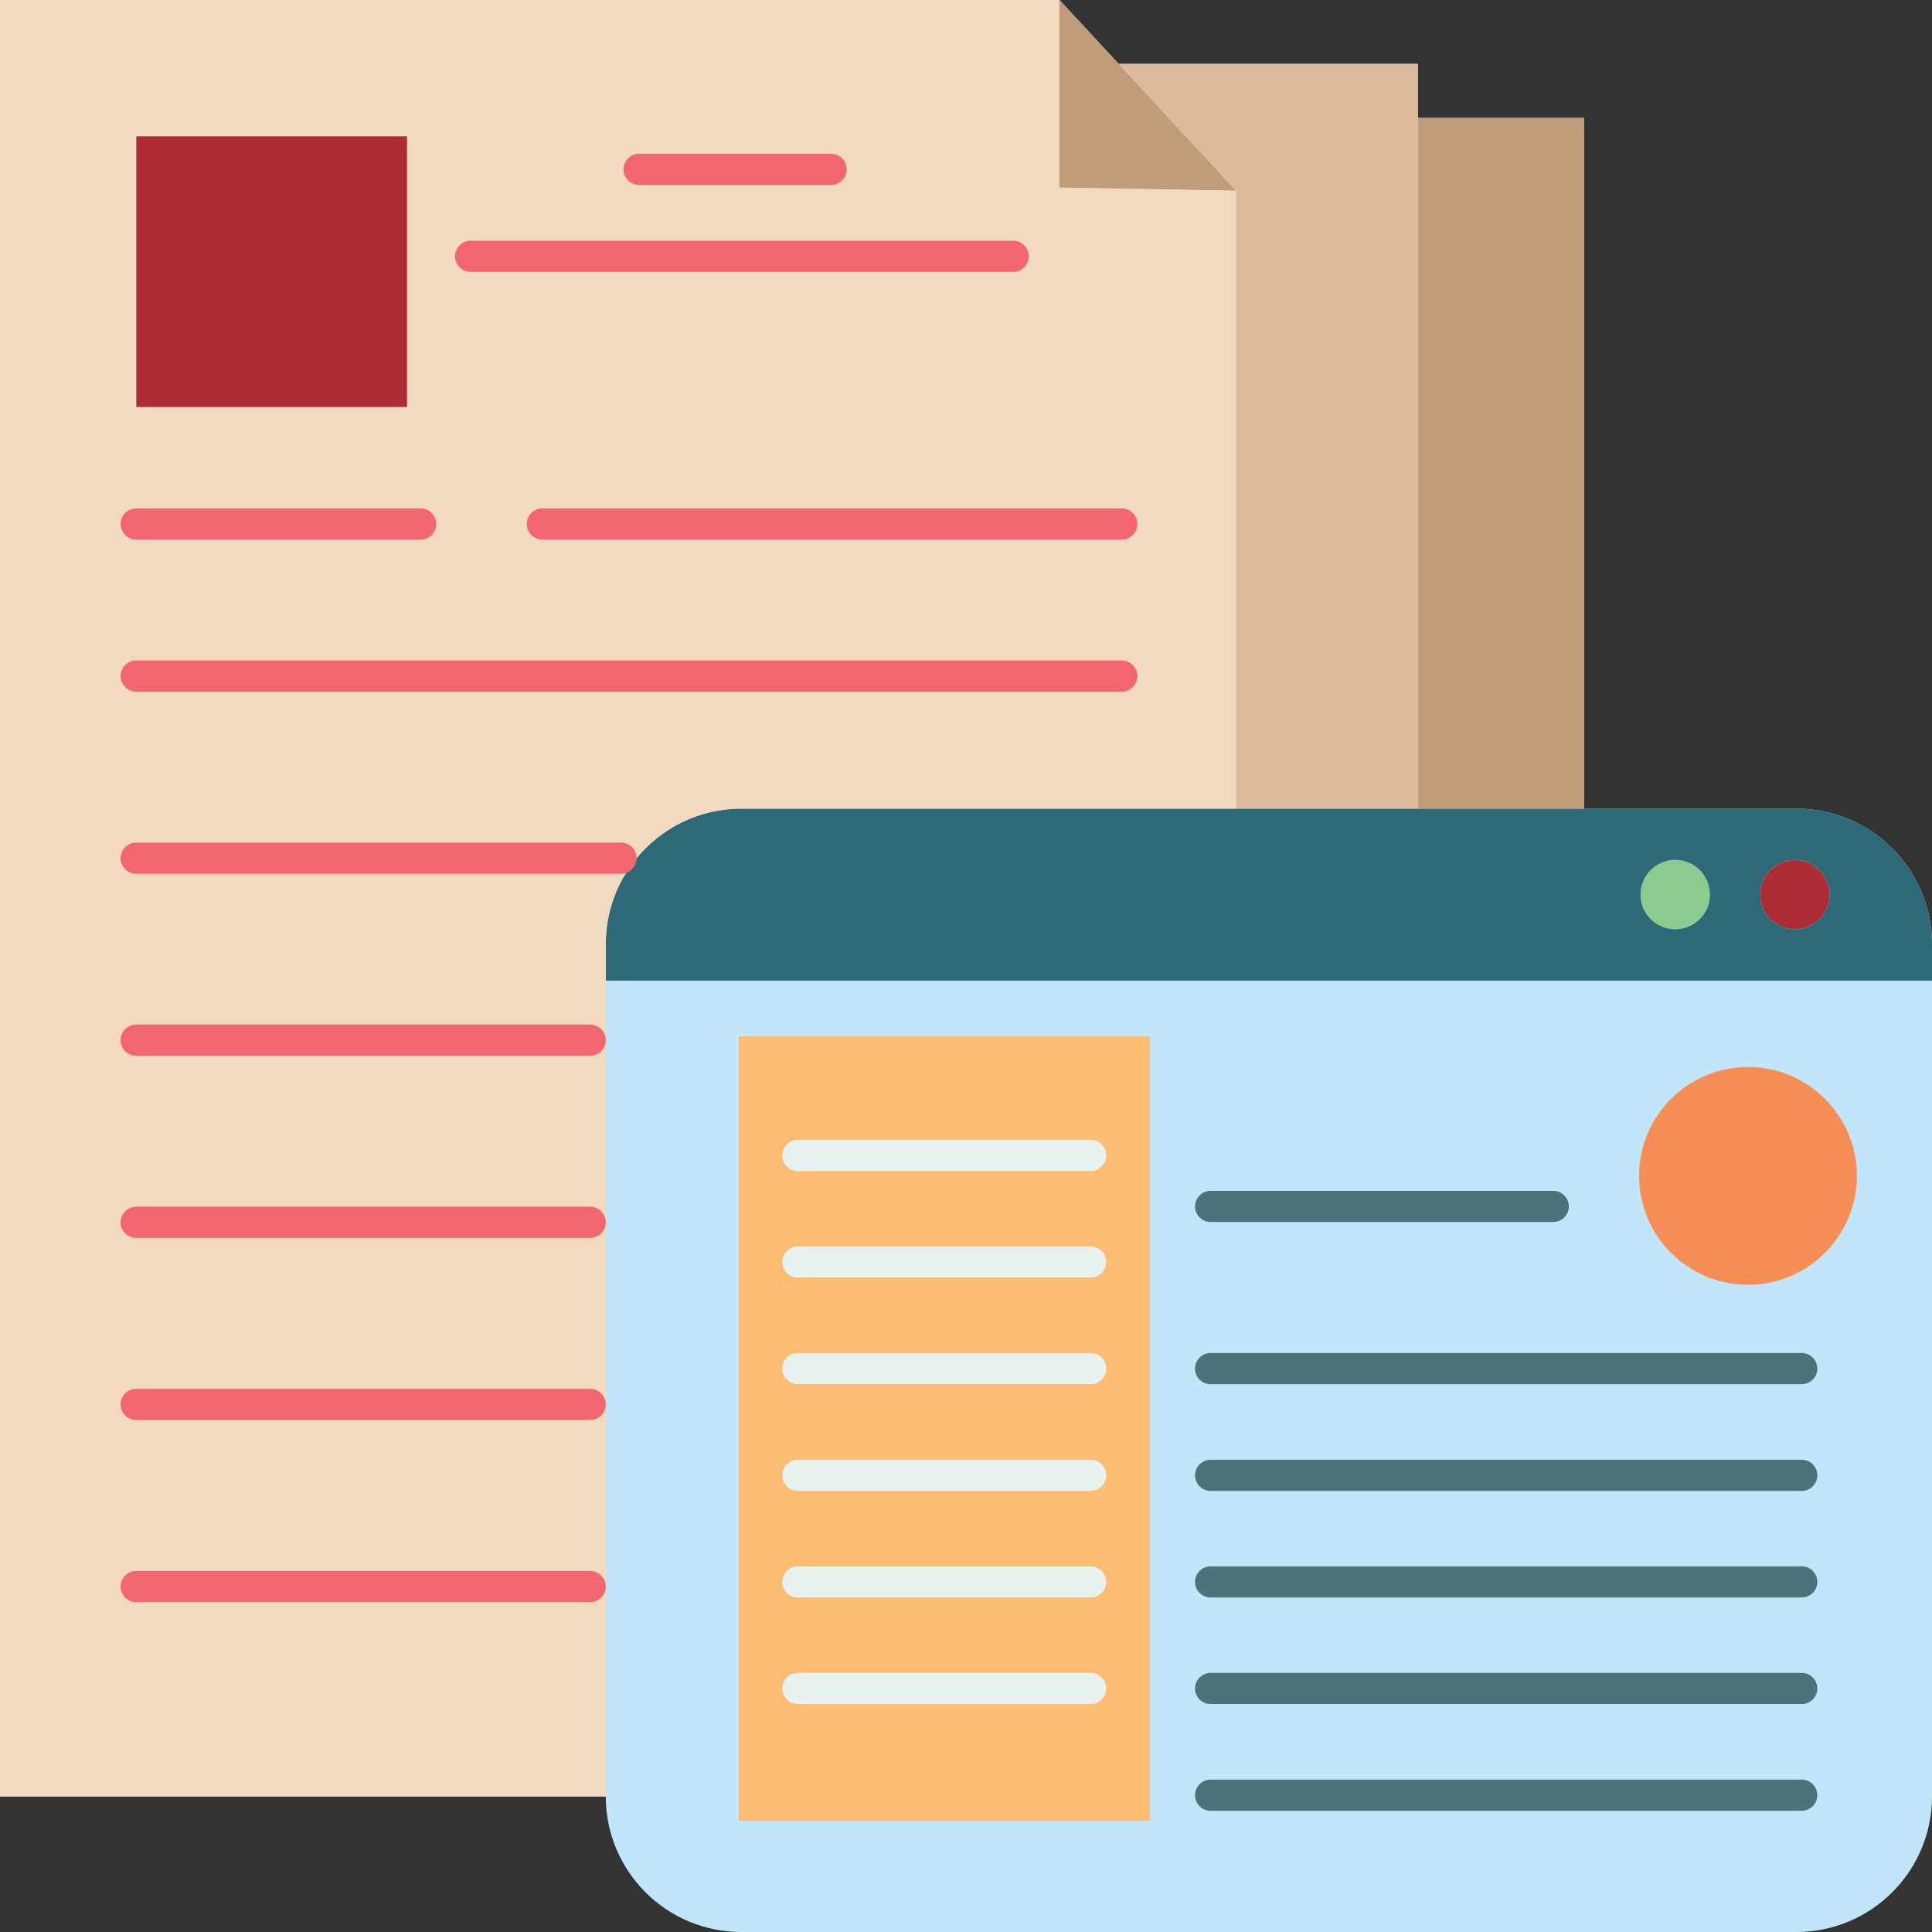 <?xml version="1.0" encoding="UTF-8"?><svg xmlns="http://www.w3.org/2000/svg" xmlns:xlink="http://www.w3.org/1999/xlink" height="124.0" preserveAspectRatio="xMidYMid meet" version="1.0" viewBox="0.0 0.0 124.0 124.0" width="124.0" zoomAndPan="magnify"><rect x="0.0" y="0.0" width="124.0" height="124.0" fill="#333333" stroke="none"/><g><g><g><g><path d="M115.3,51.9h-13.64V7.57H91V4.1H71.8L68,0H0v115.3h38.88c0,4.8,3.89,8.7,8.7,8.7h67.72 c4.8,0,8.7-3.9,8.7-8.7V62.94V60.6C124,55.79,120.1,51.9,115.3,51.9z" fill="#c2e6f9"/></g><g><path d="M107.52,55.19c1.23,0,2.23,1,2.23,2.23c0,1.23-1,2.22-2.23,2.22c-1.23,0-2.23-0.99-2.23-2.22 C105.29,56.19,106.29,55.19,107.52,55.19z" fill="#8bcb8f"/></g><g><path d="M115.2,55.19c1.23,0,2.23,1,2.23,2.23c0,1.23-1,2.22-2.23,2.22c-1.23,0-2.23-0.99-2.23-2.22 C112.97,56.19,113.97,55.19,115.2,55.19z" fill="#ae2c36"/></g><g><path d="M47.42 66.51H73.79V116.86H47.42z" fill="#fcbd72"/></g><g><circle cx="112.19" cy="75.47" fill="#f68e55" r="6.99"/></g><g><path d="M124,60.6v2.34H38.88V60.6c0-2.1,0.74-4.02,1.98-5.52c1.59-1.94,4.01-3.18,6.72-3.18h31.75H91 h10.66h13.64C120.1,51.9,124,55.79,124,60.6z M117.43,57.42c0-1.23-1-2.23-2.23-2.23c-1.23,0-2.23,1-2.23,2.23 c0,1.23,1,2.22,2.23,2.22C116.43,59.64,117.43,58.65,117.43,57.42z M109.75,57.42c0-1.23-1-2.23-2.23-2.23 c-1.23,0-2.23,1-2.23,2.23c0,1.23,1,2.22,2.23,2.22C108.75,59.64,109.75,58.65,109.75,57.42z" fill="#2e6977"/></g><g><path d="M8.74 8.74H26.13V26.13H8.74z" fill="#ae2c36"/></g><g><path d="M71.8 4.1L79.33 12.24 68 12.04 68 0z" fill="#c19b7a"/></g><g><path d="M91 7.57H101.66V51.9H91z" fill="#c19b7a"/></g><g><path d="M91 7.57L91 51.9 79.33 51.9 79.33 12.24 71.8 4.1 91 4.1z" fill="#dbbb9c"/></g><g><path d="M38.88,101.83v13.47H0V0h68v12.04l11.33,0.2V51.9H47.58c-2.71,0-5.13,1.24-6.72,3.18 c-1.24,1.5-1.98,3.42-1.98,5.52v2.34v3.82v11.69v11.69V101.83z M26.13,26.13V8.74H8.74v17.39H26.13z" fill="#f4d9c1"/></g></g><g><g><path d="M70,75.16H51.21c-0.553,0-1-0.447-1-1s0.447-1,1-1H70c0.553,0,1,0.447,1,1S70.553,75.16,70,75.16 z" fill="#e7f2f1"/></g><g><path d="M70,82H51.21c-0.553,0-1-0.447-1-1s0.447-1,1-1H70c0.553,0,1,0.447,1,1S70.553,82,70,82z" fill="#e7f2f1"/></g><g><path d="M70,88.84H51.21c-0.553,0-1-0.447-1-1s0.447-1,1-1H70c0.553,0,1,0.447,1,1S70.553,88.84,70,88.84 z" fill="#e7f2f1"/></g><g><path d="M70,95.69H51.21c-0.553,0-1-0.447-1-1s0.447-1,1-1H70c0.553,0,1,0.447,1,1S70.553,95.69,70,95.69 z" fill="#e7f2f1"/></g><g><path d="M70,102.53H51.21c-0.553,0-1-0.447-1-1s0.447-1,1-1H70c0.553,0,1,0.447,1,1 S70.553,102.53,70,102.53z" fill="#e7f2f1"/></g><g><path d="M70,109.37H51.21c-0.553,0-1-0.447-1-1s0.447-1,1-1H70c0.553,0,1,0.447,1,1 S70.553,109.37,70,109.37z" fill="#e7f2f1"/></g><g><path d="M99.69,78.43H77.7c-0.553,0-1-0.447-1-1s0.447-1,1-1h21.99c0.553,0,1,0.447,1,1 S100.243,78.43,99.69,78.43z" fill="#4d727a"/></g><g><path d="M115.64,88.84H77.7c-0.553,0-1-0.447-1-1s0.447-1,1-1h37.939c0.553,0,1,0.447,1,1 S116.192,88.84,115.64,88.84z" fill="#4d727a"/></g><g><path d="M115.64,95.69H77.7c-0.553,0-1-0.447-1-1s0.447-1,1-1h37.939c0.553,0,1,0.447,1,1 S116.192,95.69,115.64,95.69z" fill="#4d727a"/></g><g><path d="M115.64,102.53H77.7c-0.553,0-1-0.447-1-1s0.447-1,1-1h37.939c0.553,0,1,0.447,1,1 S116.192,102.53,115.64,102.53z" fill="#4d727a"/></g><g><path d="M115.64,109.37H77.7c-0.553,0-1-0.447-1-1s0.447-1,1-1h37.939c0.553,0,1,0.447,1,1 S116.192,109.37,115.64,109.37z" fill="#4d727a"/></g><g><path d="M115.64,116.22H77.7c-0.553,0-1-0.447-1-1s0.447-1,1-1h37.939c0.553,0,1,0.447,1,1 S116.192,116.22,115.64,116.22z" fill="#4d727a"/></g><g><path d="M53.34,11.87H41.02c-0.553,0-1-0.448-1-1s0.447-1,1-1h12.32c0.553,0,1,0.448,1,1 S53.893,11.87,53.34,11.87z" fill="#f1666f"/></g><g><path d="M65.03,17.45H30.21c-0.553,0-1-0.448-1-1s0.447-1,1-1h34.82c0.553,0,1,0.448,1,1 S65.583,17.45,65.03,17.45z" fill="#f1666f"/></g><g><path d="M27,34.63H8.74c-0.553,0-1-0.448-1-1s0.447-1,1-1H27c0.553,0,1,0.448,1,1S27.553,34.63,27,34.63z" fill="#f1666f"/></g><g><path d="M72,34.63H34.81c-0.553,0-1-0.448-1-1s0.447-1,1-1H72c0.553,0,1,0.448,1,1S72.553,34.63,72,34.63 z" fill="#f1666f"/></g><g><path d="M72,44.39H8.74c-0.553,0-1-0.448-1-1s0.447-1,1-1H72c0.553,0,1,0.448,1,1S72.553,44.39,72,44.39z" fill="#f1666f"/></g><g><path d="M8.74,54.08c-0.553,0-1,0.448-1,1s0.447,1,1,1h31.12c0.552,0,1-0.448,1-1l0,0c0-0.552-0.448-1-1-1 H8.74z" fill="#f1666f"/></g><g><path d="M8.74,65.76c-0.553,0-1,0.447-1,1s0.447,1,1,1h29.14c0.552,0,1-0.448,1-1l0,0c0-0.552-0.448-1-1-1 H8.74z" fill="#f1666f"/></g><g><path d="M8.74,77.45c-0.553,0-1,0.447-1,1s0.447,1,1,1h29.14c0.552,0,1-0.448,1-1l0,0c0-0.552-0.448-1-1-1 H8.74z" fill="#f1666f"/></g><g><path d="M8.74,89.14c-0.553,0-1,0.447-1,1s0.447,1,1,1h29.14c0.552,0,1-0.448,1-1l0,0c0-0.552-0.448-1-1-1 H8.74z" fill="#f1666f"/></g><g><path d="M8.74,100.83c-0.553,0-1,0.447-1,1s0.447,1,1,1h29.14c0.552,0,1-0.448,1-1l0,0 c0-0.552-0.448-1-1-1H8.74z" fill="#f1666f"/></g></g></g></g></svg>